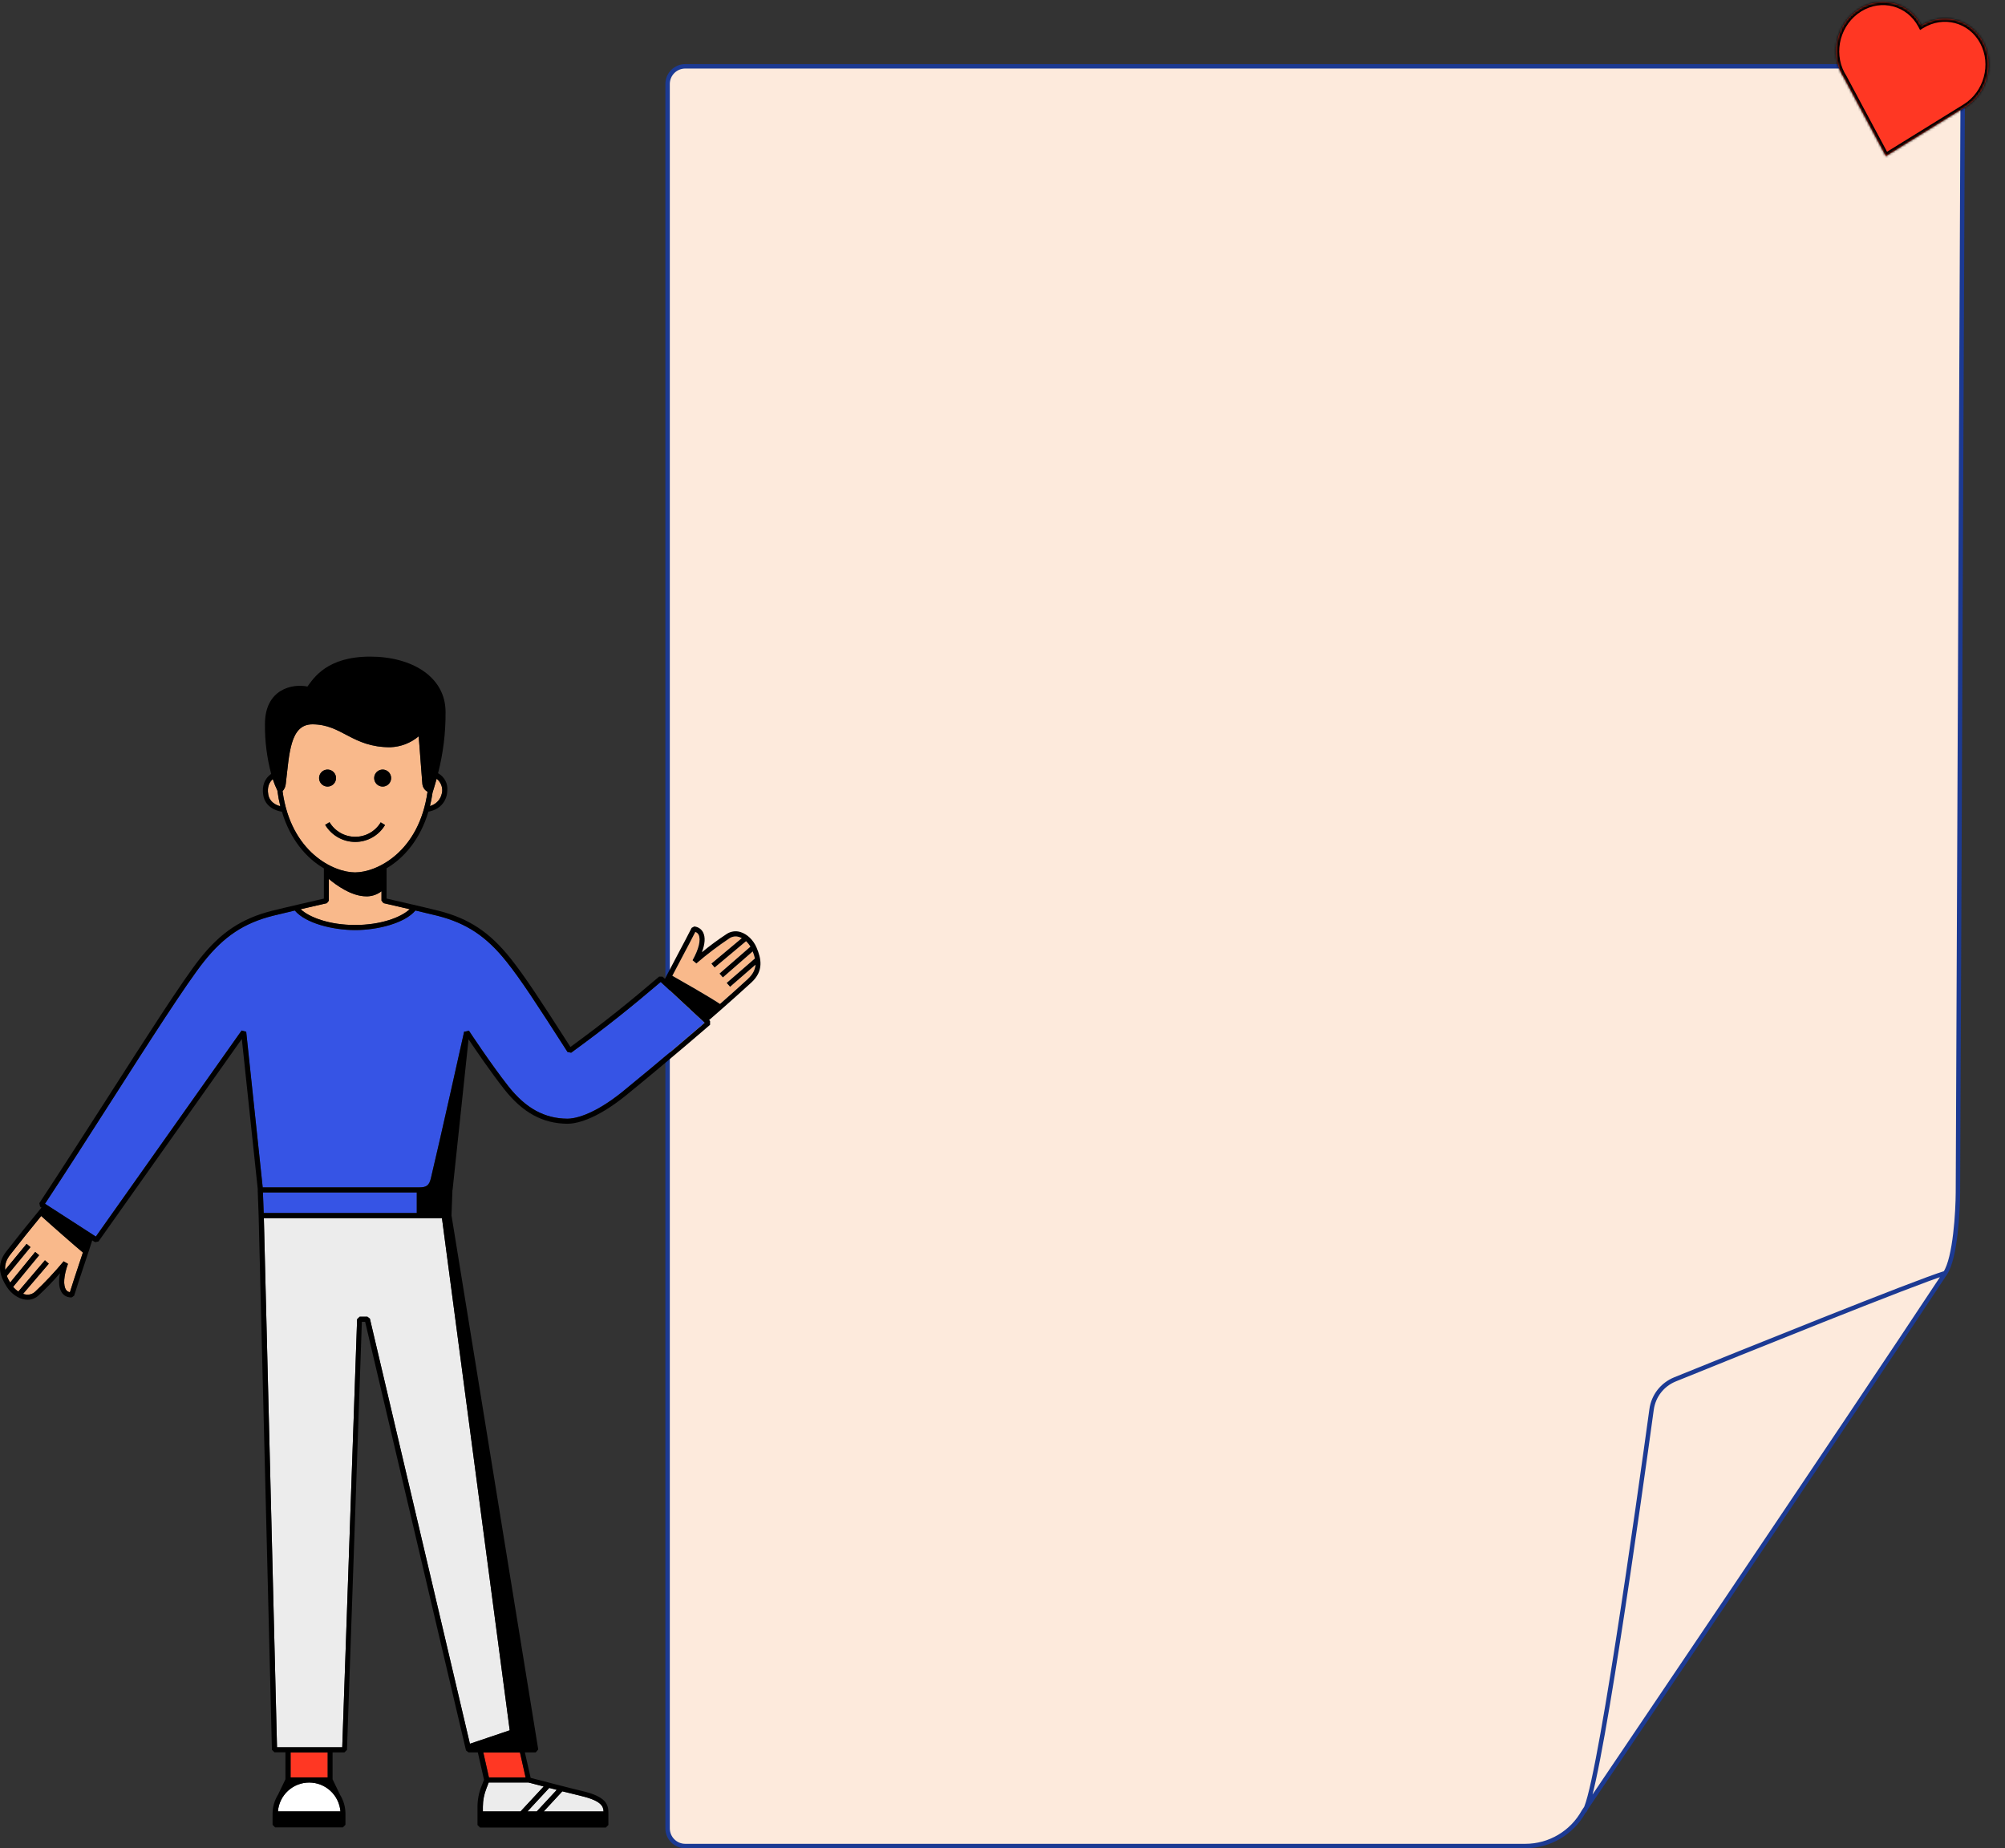 <svg width="907" height="836" viewBox="0 0 907 836" fill="none" xmlns="http://www.w3.org/2000/svg">
<rect x="0" y="0" width="907" height="836" fill="#333333" stroke="none"/>
<path d="M310 30H879.885C884.317 30 887.905 33.603 887.885 38.035L885.706 539.396C885.67 547.665 884.544 568.939 879.989 575.84C837.07 640.878 729.54 799.979 717.507 817.778C717.099 818.739 716.73 819.296 716.407 819.405C711.107 829.025 700.993 835 690.009 835H310C305.582 835 302 831.418 302 827V38C302 33.582 305.582 30 310 30Z" fill="#FDEADC"/>
<path d="M879.989 575.84V575.84C884.544 568.939 885.67 547.665 885.706 539.396L887.885 38.035C887.905 33.603 884.317 30 879.885 30H310C305.582 30 302 33.582 302 38V827C302 831.418 305.582 835 310 835H690.009C700.993 835 711.107 829.025 716.407 819.405V819.405M879.989 575.84C867.274 579.635 785.594 612.619 757.747 623.905C751.969 626.246 747.964 631.387 747.118 637.564C741.78 676.543 722.102 817.487 716.407 819.405M879.989 575.84C834.495 644.779 716.407 819.405 716.407 819.405" stroke="#1C3A93" stroke-width="2" stroke-linecap="round" stroke-linejoin="round"/>
<mask id="path-3-inside-1_10350_20484" fill="white">
<path fill-rule="evenodd" clip-rule="evenodd" d="M834.024 35.05C833.708 34.563 833.408 34.056 833.127 33.531C827.665 23.329 831.272 10.092 841.185 3.965C851.097 -2.162 863.561 1.141 869.024 11.343C869.062 11.415 869.1 11.487 869.138 11.559L869.202 11.519L869.203 11.521C879.115 5.396 891.577 8.7 897.04 18.901C902.502 29.103 898.895 42.341 888.982 48.468C888.896 48.521 888.81 48.573 888.723 48.625L853.087 70.652L834.024 35.05Z"/>
</mask>
<path fill-rule="evenodd" clip-rule="evenodd" d="M834.024 35.05C833.708 34.563 833.408 34.056 833.127 33.531C827.665 23.329 831.272 10.092 841.185 3.965C851.097 -2.162 863.561 1.141 869.024 11.343C869.062 11.415 869.1 11.487 869.138 11.559L869.202 11.519L869.203 11.521C879.115 5.396 891.577 8.7 897.04 18.901C902.502 29.103 898.895 42.341 888.982 48.468C888.896 48.521 888.81 48.573 888.723 48.625L853.087 70.652L834.024 35.05Z" fill="#FF3723"/>
<path d="M833.127 33.531L831.867 34.207L831.867 34.207L833.127 33.531ZM834.024 35.05L835.224 34.273L835.256 34.323L835.284 34.375L834.024 35.05ZM841.185 3.965L841.931 5.171L841.185 3.965ZM869.024 11.343L867.764 12.019L867.764 12.019L869.024 11.343ZM869.138 11.559L869.884 12.765L868.576 13.574L867.87 12.22L869.138 11.559ZM869.202 11.519L868.456 10.313L869.749 9.514L870.461 10.844L869.202 11.519ZM869.203 11.521L869.949 12.727L868.656 13.527L867.943 12.197L869.203 11.521ZM897.04 18.901L898.299 18.226L897.04 18.901ZM888.982 48.468L888.236 47.261L888.236 47.261L888.982 48.468ZM888.723 48.625L887.977 47.419L887.986 47.414L887.994 47.409L888.723 48.625ZM853.087 70.652L853.833 71.859L852.54 72.658L851.827 71.328L853.087 70.652ZM834.387 32.856C834.649 33.346 834.929 33.819 835.224 34.273L832.825 35.828C832.486 35.307 832.167 34.766 831.867 34.207L834.387 32.856ZM841.931 5.171C832.661 10.901 829.277 23.314 834.387 32.856L831.867 34.207C826.052 23.345 829.883 9.283 840.438 2.759L841.931 5.171ZM867.764 12.019C862.687 2.537 851.141 -0.522 841.931 5.171L840.438 2.759C851.053 -3.802 864.435 -0.254 870.284 10.668L867.764 12.019ZM867.87 12.22C867.835 12.153 867.8 12.086 867.764 12.019L870.284 10.668C870.325 10.745 870.365 10.821 870.405 10.898L867.87 12.22ZM869.948 12.726L869.884 12.765L868.391 10.353L868.456 10.313L869.948 12.726ZM867.943 12.197L867.942 12.195L870.461 10.844L870.462 10.845L867.943 12.197ZM895.78 19.576C890.703 10.095 879.159 7.036 869.949 12.727L868.457 10.315C879.071 3.756 892.452 7.305 898.299 18.226L895.78 19.576ZM888.236 47.261C897.505 41.532 900.889 29.119 895.78 19.576L898.299 18.226C904.115 29.088 900.284 43.149 889.729 49.674L888.236 47.261ZM887.994 47.409C888.075 47.36 888.155 47.311 888.236 47.261L889.729 49.674C889.637 49.73 889.545 49.786 889.452 49.842L887.994 47.409ZM852.341 69.446L887.977 47.419L889.47 49.831L853.833 71.859L852.341 69.446ZM835.284 34.375L854.347 69.977L851.827 71.328L832.765 35.726L835.284 34.375Z" fill="black" mask="url(#path-3-inside-1_10350_20484)"/>
<path d="M328.703 444.605L341.461 433.535C341.224 432.447 340.893 431.381 340.472 430.349L326.978 442.095L325.444 440.352L339.429 428.177C338.89 427.261 338.224 426.426 337.451 425.697L323.244 437.604L321.772 435.838L335.527 424.323C335.137 424.112 334.729 423.937 334.308 423.801C333.588 423.561 332.822 423.488 332.07 423.59C331.318 423.691 330.599 423.962 329.968 424.384C324.744 427.869 319.738 431.671 314.979 435.769L313.246 434.318C316.075 429.297 317.08 424.991 315.999 422.803C315.85 422.499 315.641 422.228 315.384 422.009C315.127 421.79 314.827 421.626 314.503 421.528C312.717 425.052 310.785 428.691 308.753 432.522C307.22 435.362 305.686 438.264 304.115 441.327C308.347 443.723 320.53 450.663 325.682 454.079C329.96 450.317 333.464 447.169 338.279 442.786C340.579 440.705 341.545 438.602 341.676 436.376L330.175 446.356L328.703 444.605Z" fill="#F9B98B"/>
<path d="M258.38 476.159L256.732 475.852C242.164 453.159 235.617 443.109 229.13 434.995C220.052 423.579 211.005 417.56 197.887 414.228C195.694 413.675 191.876 412.762 187.92 411.833C183.059 417.652 170.699 420.692 160.663 420.692C150.627 420.692 138.229 417.621 133.353 411.848C129.397 412.777 125.602 413.675 123.424 414.228C110.306 417.56 101.251 423.579 92.181 434.995C84.422 444.752 67.73 470.831 50.065 498.445C40.021 514.145 29.64 530.367 20.317 544.508L43.318 559.355L109.255 466.148L111.333 466.693L118.839 537.061H189.675C192.965 537.061 194.138 536.132 194.912 532.908C198.845 516.571 209.848 467.062 209.955 466.57L210.3 466.624L212.109 466.186C212.209 466.332 222.077 481.333 229.958 491.329C237.84 501.324 246.259 505.915 256.624 506H256.716C259.147 506 267.757 505.048 281.926 493.524C298.671 479.898 314.703 466.117 318.728 462.632L298.878 444.161C285.261 455.738 275.095 463.983 258.38 476.159Z" fill="#3654E5"/>
<path d="M131.459 803.96H139.846H148.234V792.637H131.459V803.96Z" fill="#FF3723"/>
<path d="M221.187 803.96H237.764L235.203 792.637H218.627L221.187 803.96Z" fill="#FF3723"/>
<path d="M199.927 550.971H188.541H119.361L125.311 790.333H129.16H150.536H154.821L161.545 596.695L162.696 595.582H166.207L167.326 596.465L212.57 788.721L230.58 782.641L199.927 550.971Z" fill="#ECECEC"/>
<path d="M160.633 418.389C172.234 418.389 181.335 414.981 185.344 411.25L173.476 408.501L172.579 407.38V403.12C170.788 404.518 168.607 405.323 166.338 405.423H165.694C159.008 405.423 152.062 400.341 148.757 397.562V407.388L147.868 408.509L135.999 411.257C140.001 414.981 149.102 418.389 160.633 418.389Z" fill="#F9B98B"/>
<path d="M195.036 364.42C196.243 364.001 197.321 363.277 198.166 362.318C199.011 361.359 199.594 360.197 199.859 358.946C199.943 358.578 200.004 358.179 200.05 357.871C200.108 356.805 199.908 355.74 199.469 354.766C199.031 353.792 198.365 352.938 197.528 352.275C196.915 354.486 196.286 356.559 195.672 358.524C195.366 360.651 194.967 362.685 194.492 364.666C194.66 364.558 194.844 364.489 195.036 364.42Z" fill="#F9B98B"/>
<path d="M123.394 352.412C121.861 353.74 120.757 355.882 121.347 359.321C121.938 362.761 124.912 364.173 126.806 364.649C126.227 362.312 125.784 359.944 125.48 357.556C124.675 355.888 123.979 354.17 123.394 352.412Z" fill="#F9B98B"/>
<path d="M193.417 358.132C192.765 357.778 192.211 357.268 191.803 356.648C191.395 356.028 191.146 355.317 191.078 354.578C190.495 347.953 189.844 337.688 189.399 333.082C185.776 336.131 181.233 337.869 176.503 338.018C159.191 338.018 154.713 327.654 141.319 327.654C131.106 327.608 130.899 341.066 129.274 354.578C129.165 355.814 128.653 356.979 127.817 357.894C131.566 385.409 150.818 394.644 160.64 394.644C170.461 394.644 189.575 385.44 193.417 358.132ZM173.099 348.106C173.857 348.106 174.598 348.331 175.229 348.753C175.859 349.175 176.35 349.774 176.64 350.476C176.931 351.177 177.007 351.949 176.859 352.693C176.711 353.438 176.346 354.122 175.809 354.659C175.273 355.196 174.59 355.561 173.847 355.709C173.103 355.857 172.332 355.781 171.632 355.491C170.931 355.2 170.332 354.708 169.911 354.077C169.49 353.446 169.265 352.704 169.265 351.945C169.265 350.927 169.669 349.95 170.388 349.23C171.107 348.51 172.082 348.106 173.099 348.106ZM144.347 351.945C144.347 351.185 144.572 350.443 144.993 349.812C145.414 349.181 146.013 348.689 146.714 348.398C147.414 348.108 148.185 348.032 148.929 348.18C149.672 348.328 150.355 348.694 150.891 349.23C151.428 349.767 151.793 350.451 151.941 351.196C152.088 351.94 152.013 352.712 151.722 353.414C151.432 354.115 150.941 354.714 150.31 355.136C149.68 355.558 148.939 355.783 148.181 355.783C147.677 355.783 147.177 355.684 146.712 355.49C146.246 355.297 145.823 355.013 145.467 354.656C145.111 354.299 144.829 353.875 144.637 353.408C144.445 352.942 144.346 352.442 144.347 351.937V351.945ZM147.092 373.087L149.062 371.905C150.263 373.914 151.962 375.577 153.995 376.734C156.028 377.891 158.325 378.502 160.663 378.507C162.988 378.515 165.276 377.918 167.302 376.774C169.327 375.63 171.021 373.979 172.217 371.982L174.18 373.172C172.788 375.518 170.809 377.46 168.439 378.806C166.068 380.152 163.388 380.856 160.663 380.849C157.923 380.837 155.233 380.116 152.855 378.754C150.477 377.393 148.491 375.438 147.092 373.079V373.087Z" fill="#F9B98B"/>
<path d="M152.008 351.937C152.008 351.178 151.783 350.436 151.362 349.805C150.941 349.173 150.342 348.681 149.641 348.391C148.941 348.1 148.17 348.024 147.426 348.172C146.683 348.321 146 348.686 145.464 349.223C144.928 349.76 144.562 350.444 144.415 351.188C144.267 351.933 144.343 352.705 144.633 353.406C144.923 354.107 145.414 354.707 146.045 355.129C146.675 355.551 147.416 355.776 148.174 355.776C149.191 355.776 150.166 355.371 150.885 354.651C151.604 353.932 152.008 352.955 152.008 351.937Z" fill="black"/>
<path d="M173.1 355.776C173.858 355.776 174.6 355.551 175.23 355.129C175.86 354.707 176.352 354.107 176.642 353.406C176.932 352.705 177.008 351.933 176.86 351.188C176.712 350.444 176.347 349.76 175.811 349.223C175.275 348.686 174.592 348.321 173.848 348.172C173.104 348.024 172.334 348.1 171.633 348.391C170.933 348.681 170.334 349.173 169.913 349.805C169.491 350.436 169.267 351.178 169.267 351.937C169.267 352.955 169.67 353.932 170.389 354.651C171.108 355.371 172.083 355.776 173.1 355.776Z" fill="black"/>
<path d="M174.182 373.164L172.219 371.974C171.023 373.971 169.329 375.623 167.304 376.767C165.278 377.911 162.991 378.508 160.665 378.5C158.327 378.494 156.03 377.884 153.997 376.727C151.965 375.57 150.265 373.906 149.065 371.897L147.094 373.08C148.499 375.429 150.487 377.375 152.865 378.728C155.243 380.082 157.93 380.796 160.665 380.803C163.387 380.814 166.064 380.116 168.434 378.777C170.804 377.437 172.785 375.503 174.182 373.164Z" fill="black"/>
<path d="M188.541 539.364H118.939L119.292 548.669H188.541V539.364Z" fill="#3654E5"/>
<path d="M4.639 567.501C2.737 569.927 2.116 572.168 2.338 574.41L12.03 562.626L13.801 564.1L3.067 577.151C3.491 578.186 4.004 579.183 4.6 580.129L15.947 566.311L17.726 567.777L5.934 582.079C6.619 582.89 7.414 583.601 8.296 584.191L20.325 570.08L22.073 571.615L10.427 585.235C10.845 585.383 11.276 585.488 11.715 585.549C12.464 585.667 13.23 585.611 13.955 585.386C14.679 585.161 15.342 584.773 15.894 584.252C20.468 579.946 24.772 575.362 28.782 570.525L30.737 571.669C28.782 577.097 28.483 581.511 29.932 583.484C30.131 583.757 30.383 583.988 30.673 584.16C30.962 584.333 31.285 584.445 31.619 584.49C32.792 580.72 34.088 576.813 35.453 572.706C36.12 570.694 36.794 568.652 37.484 566.564C34.264 563.908 22.472 553.567 18.623 550.043C13.256 556.584 9.86 560.837 4.639 567.501Z" fill="#F9B98B"/>
<path d="M245.951 819.346H273.031C272.955 817.089 272.035 814.463 262.811 812.321C260.979 811.891 257.827 811.108 254.377 810.233L245.951 819.346Z" fill="#ECECEC"/>
<path d="M238.606 819.346H242.815L251.863 809.581L248.466 808.705L238.606 819.346Z" fill="#ECECEC"/>
<path d="M221.05 806.264L220.046 808.92C218.996 811.563 218.458 814.382 218.458 817.227V819.345H235.51L245.976 808.052L239.075 806.264H221.05Z" fill="#ECECEC"/>
<path d="M139.848 806.264C136.286 806.267 132.856 807.611 130.237 810.028C127.618 812.446 126.002 815.76 125.71 819.315H153.986C153.692 815.761 152.076 812.447 149.457 810.03C146.839 807.613 143.409 806.269 139.848 806.264Z" fill="white"/>
<path d="M342.244 428.608C340.802 425.207 338.027 422.527 335.006 421.598C333.965 421.262 332.861 421.164 331.777 421.312C330.693 421.459 329.656 421.848 328.742 422.451C324.855 425.005 321.108 427.768 317.517 430.726C318.944 426.98 319.151 423.886 318.069 421.76C317.687 421.002 317.115 420.355 316.41 419.883C315.705 419.411 314.89 419.129 314.044 419.065L312.879 419.687C310.985 423.433 308.93 427.318 306.745 431.425C305.081 434.573 303.364 437.805 301.585 441.244L301.217 441.943L300.796 442.756L299.73 441.766L298.196 441.728C284.449 453.404 274.398 461.603 258.044 473.572C243.906 451.531 237.412 441.628 230.994 433.552C221.571 421.706 212.164 415.457 198.509 411.987C193.226 410.643 178.521 407.273 174.879 406.436V392.748C182.707 388.142 190.044 379.774 193.801 367.137C194.529 367.015 195.243 366.819 195.933 366.554C197.441 366.038 198.795 365.148 199.868 363.966C200.94 362.785 201.696 361.351 202.066 359.798C202.214 359.16 202.301 358.51 202.327 357.856C202.529 356.243 202.239 354.607 201.496 353.162C200.753 351.717 199.592 350.53 198.164 349.757C200.482 340.729 201.623 331.44 201.56 322.119C201.591 306.12 186.31 297 167.449 297C148.059 297 142.01 306.527 139.081 310.535C132.388 309.137 119.852 311.586 119.852 327.57C119.778 335.156 120.727 342.717 122.674 350.048C119.676 352.144 118.388 355.53 119.101 359.737C119.967 364.857 124.59 366.754 127.535 367.153C131.307 379.812 138.675 388.226 146.511 392.786V406.459C142.761 407.319 128.209 410.666 122.957 411.994C109.302 415.464 99.895 421.714 90.472 433.559C82.644 443.409 65.937 469.542 48.218 497.202C37.898 513.255 27.272 529.852 17.795 544.201L18.133 545.805L18.769 546.22C12.221 554.181 8.656 558.634 2.829 566.073C-2.024 572.268 0.245 577.673 3.113 582.141C5.099 585.211 8.288 587.43 11.416 587.837C11.767 587.882 12.121 587.906 12.475 587.906C14.322 587.913 16.102 587.213 17.45 585.948C20.863 582.786 24.099 579.436 27.142 575.915C26.375 579.845 26.674 582.939 28.085 584.851C28.59 585.533 29.262 586.074 30.038 586.42C30.813 586.765 31.664 586.904 32.509 586.824L33.551 586.056C34.793 582.041 36.173 577.88 37.638 573.466C38.405 571.224 39.171 568.921 39.938 566.556L40.237 565.65C40.398 565.144 40.559 564.645 40.728 564.115C40.896 563.585 40.981 563.347 41.111 562.917L41.709 561.052L43.013 561.858L44.546 561.551L109.394 469.941L116.632 538.159L116.571 538.22L117 549.82L123.011 791.486L124.161 792.607H129.122V804.821L125.794 811.73C124.166 814.333 123.303 817.342 123.302 820.413V825.403L124.452 826.555H155.121L156.271 825.403V820.413C156.27 817.342 155.407 814.333 153.779 811.73L150.451 804.821V792.637H155.818L156.961 791.524L163.693 597.886H165.18L210.799 791.747L211.919 792.637H216.151L218.957 805.021L217.753 808.091C216.598 811.006 216.004 814.114 216.005 817.25V825.488L217.155 826.639H274.068L275.218 825.488V820.114C275.218 816.275 274.359 812.659 263.211 810.072C258.22 808.913 243.377 805.036 240.049 804.168L237.442 792.653H242.349L243.484 791.317L204.244 549.751L204.65 538.75V538.397L204.719 538.335L211.957 470.11C215.177 474.908 222.215 485.233 228.157 492.757C236.446 503.259 245.485 508.195 256.602 508.303H256.725C260.03 508.303 268.992 506.99 283.376 495.313C302.682 479.598 321.037 463.692 321.221 463.53V461.818L320.776 461.404C322.685 459.746 324.387 458.264 325.959 456.882L326.511 456.398C331.111 452.368 334.738 449.105 339.806 444.491C345.671 439.194 344.329 433.49 342.244 428.608ZM195.672 358.493C196.285 356.528 196.914 354.455 197.527 352.244C198.369 352.91 199.037 353.769 199.476 354.749C199.915 355.728 200.112 356.799 200.05 357.871C200.004 358.217 199.943 358.578 199.858 358.946C199.593 360.197 199.01 361.358 198.165 362.317C197.32 363.276 196.242 364.001 195.036 364.42C194.844 364.489 194.66 364.55 194.491 364.596C194.967 362.654 195.365 360.62 195.672 358.493ZM121.347 359.345C120.757 355.883 121.892 353.741 123.394 352.436C123.978 354.201 124.674 355.927 125.48 357.603C125.784 359.991 126.227 362.359 126.806 364.696C124.912 364.197 121.945 362.9 121.347 359.345ZM127.818 357.871C128.655 356.956 129.167 355.791 129.275 354.555C130.9 341.066 131.138 327.608 141.32 327.608C154.714 327.608 159.192 337.972 176.504 337.972C181.227 337.818 185.76 336.08 189.377 333.036C189.822 337.642 190.474 347.929 191.056 354.532C191.121 355.275 191.368 355.991 191.776 356.615C192.184 357.24 192.74 357.753 193.395 358.109C189.561 385.416 170.394 394.598 160.618 394.598C150.842 394.598 131.567 385.386 127.818 357.871ZM147.868 408.54L148.757 407.419V397.569C152.062 400.348 159.008 405.431 165.694 405.431H166.338C168.607 405.331 170.788 404.526 172.579 403.127V407.388L173.476 408.509L185.344 411.257C181.342 414.988 172.234 418.397 160.633 418.397C149.033 418.397 140.001 414.988 135.999 411.257L147.868 408.54ZM35.46 572.706C34.088 576.82 32.792 580.72 31.627 584.49C31.292 584.445 30.97 584.333 30.68 584.16C30.39 583.987 30.139 583.757 29.94 583.484C28.491 581.511 28.79 577.097 30.745 571.669L28.79 570.525C24.78 575.362 20.476 579.946 15.902 584.252C15.35 584.773 14.687 585.161 13.963 585.386C13.238 585.611 12.472 585.667 11.723 585.549C11.284 585.488 10.853 585.383 10.435 585.235L22.081 571.577L20.333 570.042L8.296 584.19C7.414 583.601 6.619 582.89 5.934 582.079L17.696 567.739L15.917 566.272L4.6 580.122C4.004 579.175 3.491 578.178 3.067 577.143L13.801 564.092L12.03 562.626L2.354 574.387C2.116 572.168 2.737 569.927 4.654 567.478C9.875 560.814 13.272 556.561 18.646 550.005C22.48 553.528 34.287 563.869 37.508 566.526C36.802 568.652 36.127 570.694 35.46 572.706ZM118.94 539.364H188.542V548.669H119.292L118.94 539.364ZM153.986 819.346H125.74C126.027 815.789 127.641 812.47 130.261 810.05C132.881 807.63 136.314 806.286 139.879 806.286C143.443 806.286 146.876 807.63 149.496 810.05C152.116 812.47 153.73 815.789 154.017 819.346H153.986ZM131.452 803.992V792.637H148.236V803.961H131.452V803.992ZM262.813 812.352C272.013 814.494 272.956 817.12 273.033 819.377H245.953L254.387 810.264C257.829 811.108 260.98 811.891 262.813 812.321V812.352ZM251.864 809.611L242.817 819.346H238.608L248.468 808.706L251.864 809.611ZM245.937 808.076L235.472 819.346H218.42V817.227C218.432 814.38 218.983 811.561 220.046 808.92L221.088 806.264H239.06L245.937 808.076ZM237.764 803.984H221.188L218.627 792.66H235.204L237.764 803.984ZM230.58 782.665L212.57 788.745L167.334 596.489L166.215 595.606H162.696L161.546 596.712L154.822 790.357H125.311L119.361 550.995H199.927L230.58 782.665ZM281.95 493.548C267.781 505.063 259.171 506.023 256.74 506.023H256.648C246.282 505.923 237.81 501.263 229.982 491.352C222.154 481.441 212.233 466.356 212.133 466.21L210.324 466.647L209.979 466.594C209.871 467.085 198.869 516.594 194.936 532.931C194.169 536.155 192.989 537.084 189.699 537.084H118.84L111.388 466.663L109.31 466.118L43.373 559.325L20.372 544.477C29.695 530.336 40.076 514.114 50.12 498.415C67.754 470.777 84.476 444.722 92.235 434.964C101.29 423.579 110.345 417.53 123.44 414.228C125.618 413.676 129.413 412.777 133.369 411.849C138.245 417.66 150.589 420.692 160.679 420.692C170.769 420.692 183.075 417.622 187.936 411.833C191.915 412.762 195.733 413.676 197.903 414.228C211.022 417.56 220.069 423.579 229.147 434.995C235.602 443.109 242.181 453.159 256.748 475.852L258.396 476.159C275.08 463.983 285.231 455.738 298.894 444.161L318.744 462.632C314.719 466.118 298.687 479.898 281.942 493.532L281.95 493.548ZM338.311 442.81C333.496 447.194 329.992 450.341 325.714 454.103C320.561 450.687 308.378 443.747 304.146 441.351C305.741 438.281 307.282 435.386 308.785 432.546C310.816 428.707 312.749 425.076 314.535 421.552C314.858 421.65 315.158 421.814 315.415 422.033C315.673 422.253 315.882 422.523 316.03 422.827C317.134 425.015 316.107 429.321 313.278 434.342L315.01 435.793C319.77 431.695 324.776 427.893 329.999 424.408C330.631 423.987 331.35 423.715 332.102 423.614C332.854 423.513 333.619 423.585 334.339 423.825C334.76 423.961 335.168 424.136 335.558 424.347L321.803 435.862L323.275 437.628L337.483 425.721C338.256 426.45 338.922 427.285 339.461 428.201L325.468 440.369L327.002 442.111L340.496 430.35C340.916 431.382 341.247 432.448 341.485 433.536L328.727 444.606L330.26 446.349L341.761 436.369C341.569 438.603 340.588 440.707 338.303 442.787L338.311 442.81Z" fill="black"/>
</svg>

